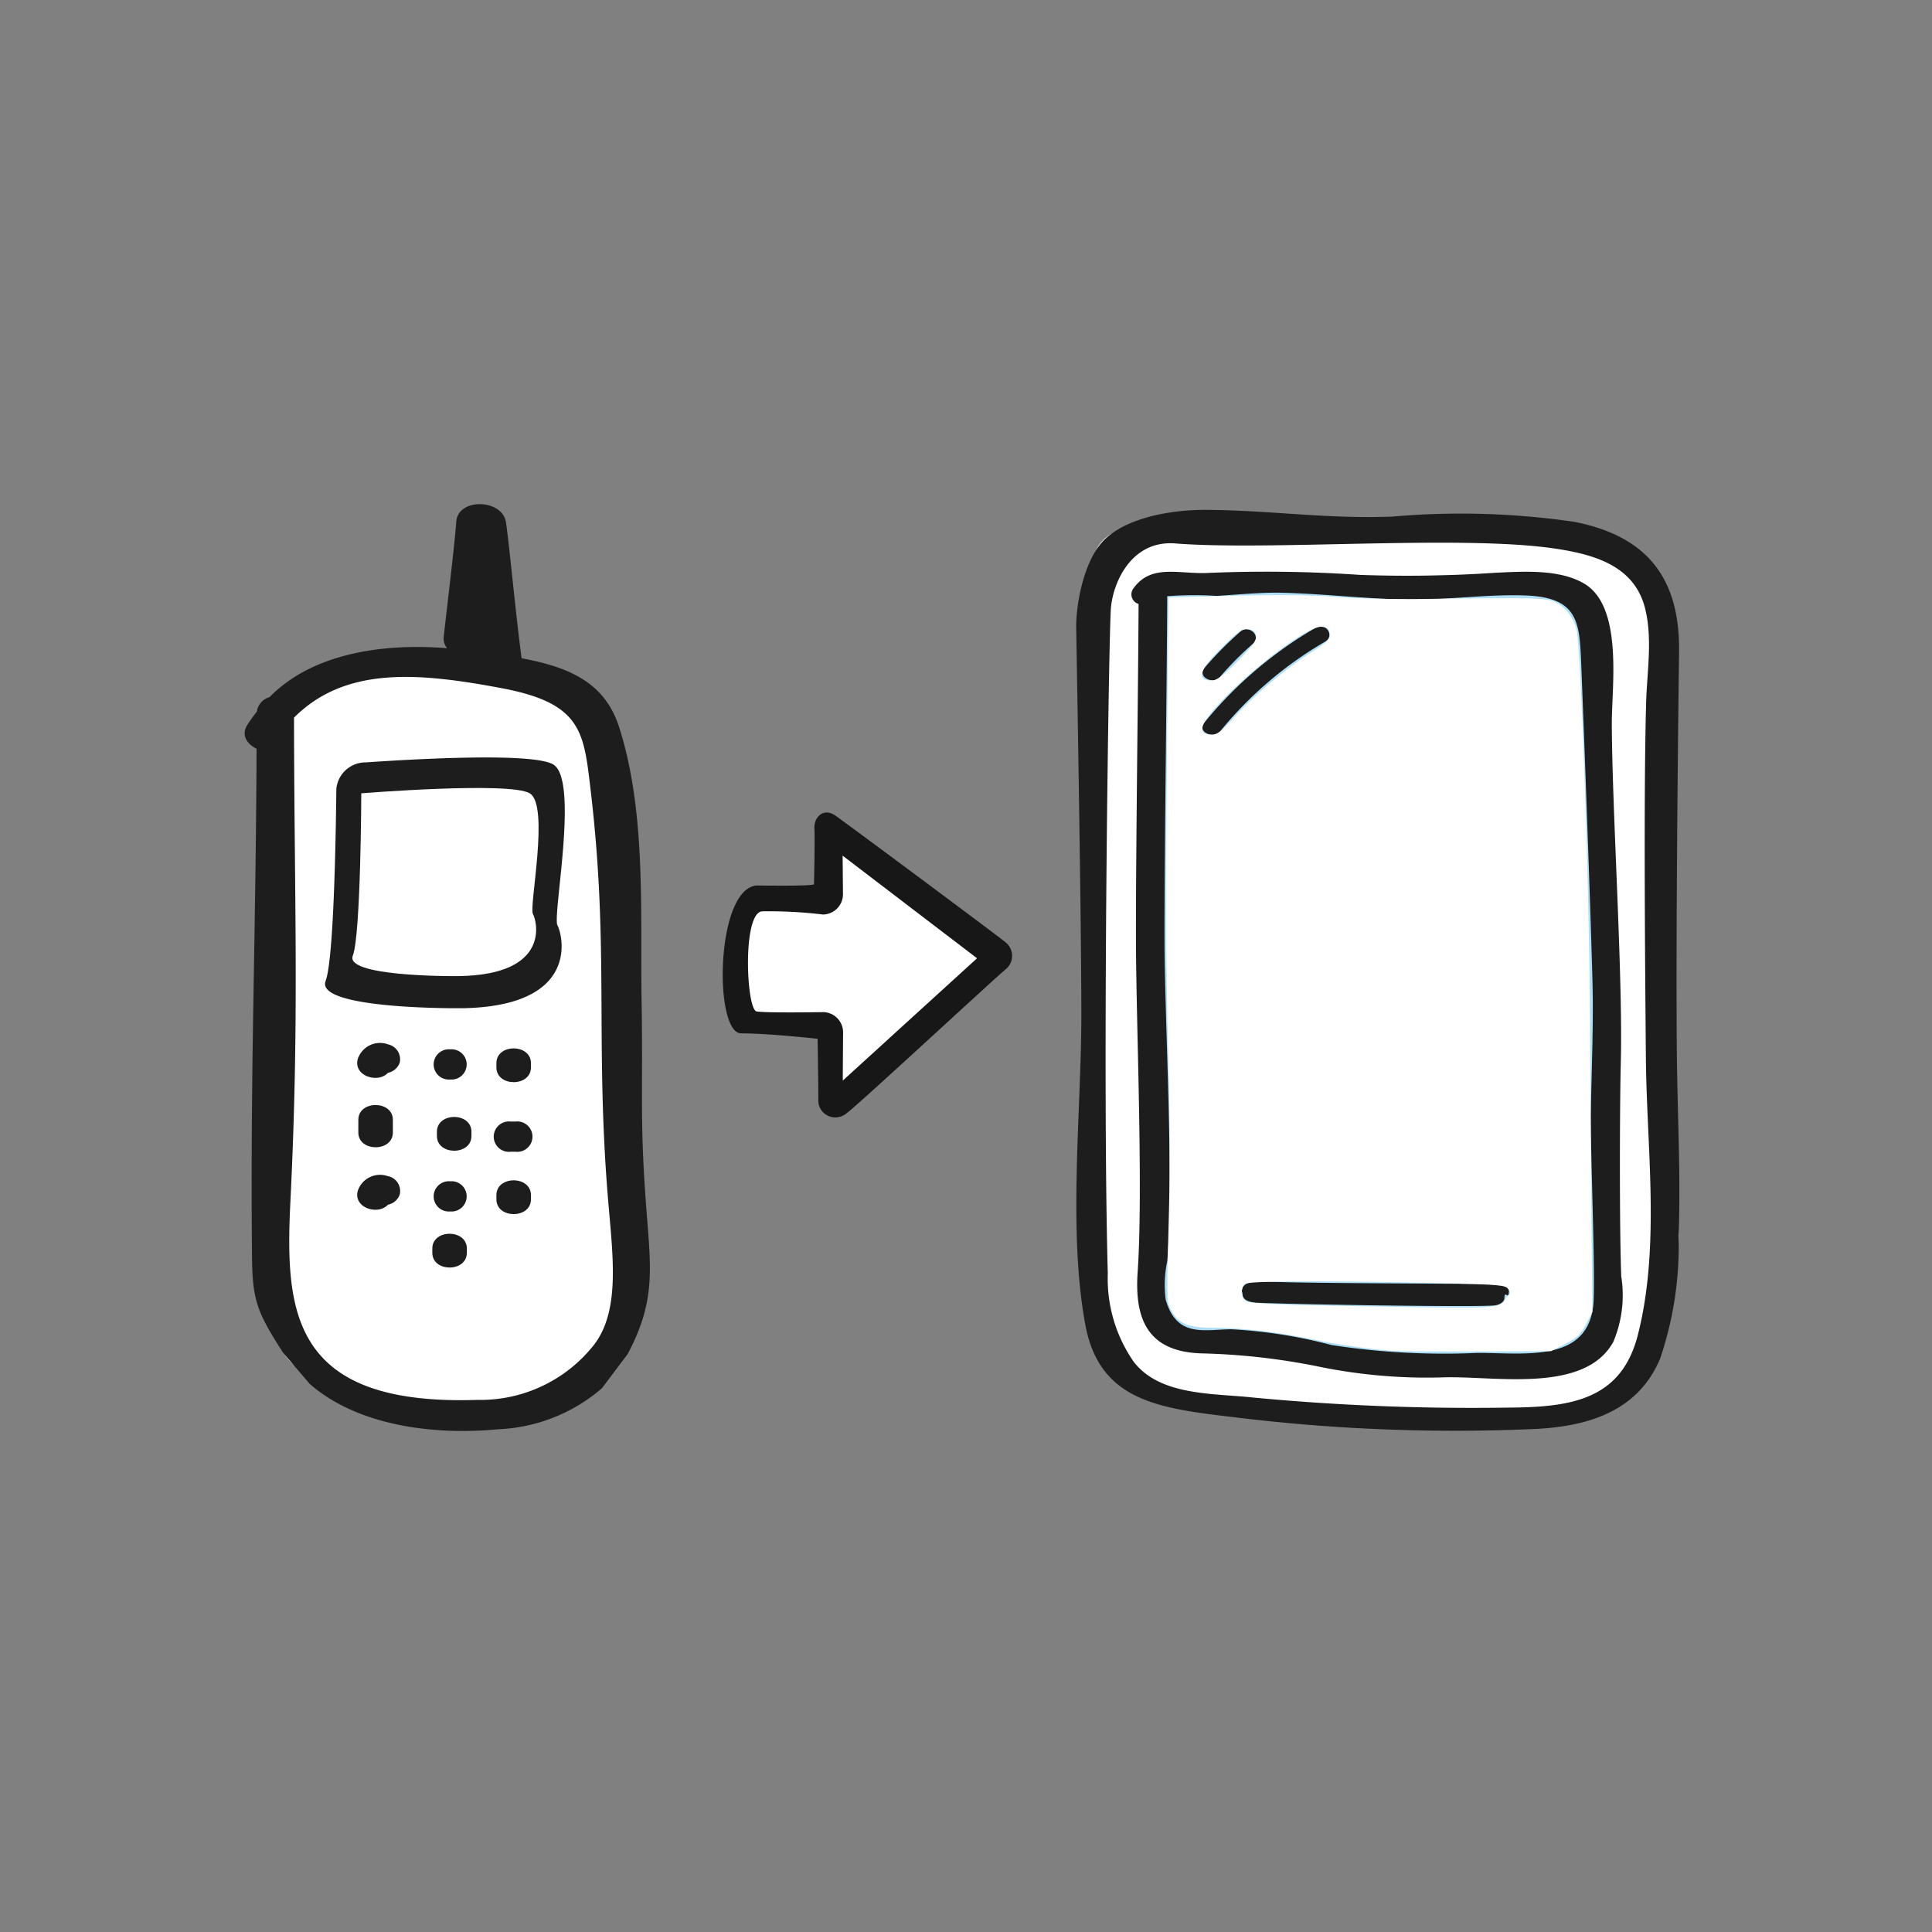<?xml version="1.0" encoding="UTF-8" standalone="no"?>
<svg
   xmlns:dc="http://purl.org/dc/elements/1.1/"
   xmlns:cc="http://creativecommons.org/ns#"
   xmlns:rdf="http://www.w3.org/1999/02/22-rdf-syntax-ns#"
   xmlns:svg="http://www.w3.org/2000/svg"
   xmlns="http://www.w3.org/2000/svg"
   xmlns:sodipodi="http://sodipodi.sourceforge.net/DTD/sodipodi-0.dtd"
   xmlns:inkscape="http://www.inkscape.org/namespaces/inkscape"
   width="110"
   height="110"
   viewBox="0 0 110 110"
   version="1.1"
   id="svg907"
   sodipodi:docname="Legacy-und-Modernisierung-sw.svg"
   inkscape:version="1.0.2 (e86c870879, 2021-01-15)">
  <rect x="0" y="0" width="110" height="110" fill="#808080" stroke="none"/>
  <sodipodi:namedview
     pagecolor="#ffffff"
     bordercolor="#666666"
     borderopacity="1"
     objecttolerance="10"
     gridtolerance="10"
     guidetolerance="10"
     inkscape:pageopacity="0"
     inkscape:pageshadow="2"
     inkscape:window-width="1920"
     inkscape:window-height="1017"
     id="namedview909"
     showgrid="false"
     inkscape:zoom="7.1363636"
     inkscape:cx="55"
     inkscape:cy="55"
     inkscape:window-x="-8"
     inkscape:window-y="-8"
     inkscape:window-maximized="1"
     inkscape:current-layer="svg907" />
  <defs
     id="defs875">
    <clipPath
       id="clip-path">
      <rect
         id="Rechteck_2061"
         data-name="Rechteck 2061"
         width="16.483"
         height="17.362"
         fill="none" />
    </clipPath>
  </defs>
  <rect
     id="Rechteck_2106"
     data-name="Rechteck 2106"
     width="110"
     height="110"
     fill="#ffffff"
     opacity="0"
     x="0"
     y="0" />
  <g
     id="g1018">
    <path
       id="Pfad_337002"
       data-name="Pfad 337002"
       d="m 95.57,70.102 a 49.7,49.7 0 0 0 -0.949,-7.948 c 0.272,-0.191 -0.1,-0.849 -0.018,-1.186 0.825,-3.229 0.167,-11.664 -0.056,-14.9 -0.1,-1.507 -0.149,-7.536 -0.151,-7.852 -0.019,-4.574 1.417,-7.366 -5.647,-8.043 a 76.9,76.9 0 0 0 -11.975,0 c -3.972,0.3 -7.84,-0.238 -11.8,-0.214 -1.949,0.012 -3.16,1.44 -2.409,2.4 -0.01,4.449 -0.652,8.745 -0.611,13.193 0.042,4.537 1,15.244 0.912,19.78 -0.061,2.705 -1.882,11.32 1.577,13.023 3.609,1.778 9.1,1.853 13.171,1.932 4.071,0.079 8.734,0.687 12.76,0 3.19,-0.544 5.339,-7.49 5.2,-10.185"
       fill="#ffffff" />
    <path
       id="Pfad_337008"
       data-name="Pfad 337008"
       d="m 92.128,68.401 a 48.982,48.982 0 0 0 -0.752,-7.04 c 0.215,-0.169 -0.083,-0.752 -0.015,-1.051 0.654,-2.86 0.133,-10.33 -0.045,-13.2 -0.083,-1.335 -0.118,-6.675 -0.119,-6.954 -0.015,-4.051 1.78,-6.667 -3.816,-7.266 a 62.337,62.337 0 0 0 -10.146,0.143 c -3.151,0.265 -6.211,-0.208 -9.351,-0.187 -1.544,0.011 -2.5,1.276 -1.909,2.125 -0.008,3.94 -0.516,7.745 -0.484,11.685 0.033,4.018 0.8,13.5 0.722,17.519 -0.044,2.4 -1.487,10.027 1.252,11.535 2.86,1.575 7.207,1.642 10.436,1.711 3.229,0.069 8.617,0.609 11.807,0 2.528,-0.482 2.533,-6.634 2.421,-9.02"
       fill="#aedef6" />
    <path
       id="Pfad_337003"
       data-name="Pfad 337003"
       d="M 95.473,59.997 C 95.417,53.922 95.519,43.206 95.599,37.134 95.652,33.11 93.967,30.563 89.64,29.712 a 44.606,44.606 0 0 0 -10.354,-0.3 c -3.787,0.146 -6.853,-0.358 -10.62,-0.382 -1.773,-0.012 -4.336,0.361 -5.718,1.635 -1.182,1.089 -1.66,3.544 -1.675,4.959 0,0.3 0.294,16.234 0.294,22.194 0,5.451 -0.773,12.208 0.225,17.6 0.8,4.336 4.156,4.764 8.42,5.266 a 102.856,102.856 0 0 0 17.268,0.672 c 3.105,-0.164 5.811,-1.086 7.036,-3.991 a 19.951,19.951 0 0 0 1.057,-6.984 c 0.128,-3.461 -0.066,-6.924 -0.1,-10.384 m -2.215,15.99 c -0.931,3.664 -3.714,4.135 -7.323,4.155 A 132.184,132.184 0 0 1 71.301,79.565 c -2.3,-0.242 -5.266,-0.1 -6.753,-2.033 A 8.286,8.286 0 0 1 63.073,72.51 c -0.317,-11.663 0.058,-36.38 0.176,-37.869 0.118,-1.489 1.177,-3.893 3.661,-3.7 5.374,0.423 16.168,-0.489 21.514,0.277 2.343,0.335 4.6,0.988 5.227,3.37 0.454,1.733 0.123,3.659 0.073,5.418 -0.147,5.191 -0.06,15.056 -0.014,20.25 0.045,5.116 0.824,10.7 -0.453,15.731"
       fill="#1d1d1d" />
    <path
       id="Pfad_337004"
       data-name="Pfad 337004"
       d="M 92.31,72.724 C 92.202,70.183 92.217,63.024 92.282,60.485 92.408,55.576 91.782,46.072 91.77,41.174 91.764,39.1 92.43,34.541 90.194,33.226 88.778,32.394 86.73,32.537 85.143,32.611 a 74.921,74.921 0 0 1 -7.725,0.12 78.222,78.222 0 0 0 -8.63,-0.111 c -1.641,0.086 -3.234,-0.541 -4.251,0.876 a 0.564,0.564 0 0 0 0.289,0.889 c -0.022,4.9 -0.163,14.448 -0.148,19.35 0.015,4.695 0.416,14 0.095,18.687 -0.179,2.61 0.516,4.527 3.6,4.633 a 37.92,37.92 0 0 1 6.569,0.725 30.633,30.633 0 0 0 7.264,0.641 c 2.858,-0.092 8.006,0.949 9.647,-2.016 a 6.845,6.845 0 0 0 0.463,-3.68 m -1.577,1.274 c -0.158,3.626 -3.824,3.031 -6.587,3.029 a 42.172,42.172 0 0 1 -8.327,-0.445 28.449,28.449 0 0 0 -5.71,-0.9 c -1.579,0.012 -3.11,0.5 -3.746,-1.685 a 6.51,6.51 0 0 1 0.089,-2.193 c 0.385,-4.454 -0.14,-13.6 -0.154,-18.071 -0.016,-5.048 0.137,-14.741 0.152,-19.789 a 20.45,20.45 0 0 1 2.809,-0.017 c 1.275,-0.074 2.524,-0.211 3.8,-0.178 2.551,0.066 5.066,0.4 7.627,0.384 2.056,-0.013 4.131,-0.308 6.183,-0.23 2.911,0.111 3.053,1.454 3.146,3.731 0.183,4.506 0.523,13.659 0.646,18.167 0.069,2.519 -0.051,5.028 -0.091,7.546 -0.032,2 0.246,8.659 0.159,10.649"
       fill="#1d1d1d" />
    <path
       id="Pfad_337005"
       data-name="Pfad 337005"
       d="m 85.133,73.113 c -1.138,-0.031 -11.9,-0.04 -13.024,-0.155 a 1.389,1.389 0 0 0 -0.354,0.009 c -0.423,-0.04 -0.949,0.092 -1.02,0.4 -0.118,0.51 -0.03,-0.132 0.02,0.38 0.025,0.266 0.376,0.4 0.778,0.422 1.329,0.081 12.207,0.271 13.549,0.158 0.312,-0.026 0.565,-0.222 0.571,-0.406 0.018,-0.523 0.217,0.138 0.259,-0.384 0.021,-0.256 -0.413,-0.412 -0.778,-0.422"
       fill="#1d1d1d" />
    <path
       id="Pfad_337025"
       data-name="Pfad 337025"
       d="m 70.604,35.977 a 20.514,20.514 0 0 0 -2.049,2.078 c -0.378,0.527 0.58,0.947 0.926,0.465 a 18.833,18.833 0 0 1 1.881,-1.891 c 0.463,-0.483 -0.337,-1.09 -0.758,-0.651"
       fill="#1d1d1d" />
    <path
       id="Pfad_337026"
       data-name="Pfad 337026"
       d="m 74.907,35.741 a 23.23,23.23 0 0 0 -6.356,5.426 c -0.4,0.512 0.563,0.933 0.926,0.465 a 21.884,21.884 0 0 1 5.971,-5.1 c 0.584,-0.358 0,-1.126 -0.541,-0.8"
       fill="#1d1d1d" />
    <g
       id="Gruppe_36169"
       data-name="Gruppe 36169"
       transform="translate(41.146,46.263)">
      <g
         id="Gruppe_36165"
         data-name="Gruppe 36165"
         clip-path="url(#clip-path)">
        <path
           id="Pfad_337057"
           data-name="Pfad 337057"
           d="M 1.931,4.152 C 5.258,4.2 5.2,4.085 5.2,4.085 c 0,0 0.059,-2.541 0.023,-3.177 -0.036,-0.636 0.51,-1.208 1.194,-0.734 0.684,0.474 9.31,6.89 9.7,7.222 a 0.984,0.984 0 0 1 0.127,1.4 1.222,1.222 0 0 1 -0.088,0.09 c -0.508,0.4 -8.447,7.765 -9.089,8.225 A 0.985,0.985 0 0 1 5.7,17.049 0.946,0.946 0 0 1 5.447,16.396 c 0,-0.933 -0.041,-3.514 -0.041,-3.514 0,0 -2.786,-0.31 -4.352,-0.31 -1.566,0 -1.468,-8.227 0.881,-8.42"
           fill="#161716" />
        <path
           id="Pfad_337058"
           data-name="Pfad 337058"
           d="m 7.719,4.049 0.02,2.186 A 1.153,1.153 0 0 1 6.595,7.4 v 0 A 25.716,25.716 0 0 0 3.144,7.219 c -1.152,0.067 -0.907,5.606 -0.321,5.7 0.586,0.094 3.778,0.039 3.778,0.039 a 1.153,1.153 0 0 1 1.145,1.16 v 0 l -0.019,2.739 7.646,-6.965 z"
           transform="translate(-0.89,-1.595)"
           fill="#ffffff" />
      </g>
    </g>
    <path
       id="Pfad_337009"
       data-name="Pfad 337009"
       d="m 34.95,52.931 c -0.176,-2.66 -0.746,-4.6 -0.7,-7.256 0.034,-1.86 1.2,-4.028 -0.268,-5.573 A 9.576,9.576 0 0 0 27.805,37.63 3.026,3.026 0 0 0 26.14,36.945 c -0.479,0.018 -1.611,-0.039 -2.058,0 -0.6,0.017 -1.017,0.024 -1.616,0 a 2.552,2.552 0 0 0 -1.869,0.685 c -0.1,0.034 -0.87,0.053 -0.969,0.089 -0.55,-0.126 -0.611,0.683 -1.217,0.9 -2.639,0.961 -3.341,4.339 -3.315,6.478 a 1.622,1.622 0 0 0 0.442,1.128 c -0.221,1.721 -0.091,3.5 -0.147,5.208 -0.1,2.985 -0.078,5.983 -0.334,8.96 -0.417,4.839 -0.944,8.141 0,12.947 0.79,4.011 0.869,4.743 6.114,6.459 a 14.452,14.452 0 0 0 6.134,0.322 c 2.085,-0.227 5.02,-0.191 6.675,-1.478 1.819,-1.415 1.519,-3.657 1.628,-5.528 a 44.573,44.573 0 0 0 0.378,-5.257 C 35.848,61.853 35.342,59.636 34.945,53.652"
       fill="#ffffff" />
    <path
       id="Pfad_337010"
       data-name="Pfad 337010"
       d="m 26.316,57.402 c -0.88,0.014 -8.365,0 -7.777,-1.55 0.458,-1.205 0.58,-7.978 0.611,-10.938 a 1.67,1.67 0 0 1 1.676,-1.507 c 3.107,-0.213 9.571,-0.562 10.682,0.124 1.471,0.909 -0.063,8.617 0.231,9.152 0.294,0.535 1.345,4.613 -5.424,4.721"
       fill="#1d1d1d" />
    <path
       id="Pfad_337011"
       data-name="Pfad 337011"
       d="m 26.128,55.576 c -0.683,0.01 -6.5,0 -6.041,-1.163 0.459,-1.163 0.483,-9.245 0.483,-9.245 0,0 8.449,-0.682 9.592,0 1.143,0.682 -0.05,6.465 0.179,6.866 0.229,0.401 1.045,3.461 -4.213,3.541"
       fill="#aedef6"
       style="fill:#ffffff;fill-opacity:1" />
    <path
       id="Pfad_337012"
       data-name="Pfad 337012"
       d="m 35.743,77.085 c 1.573,-2.99 1.33,-4.75 1.064,-8.178 -0.4,-5.16 -0.187,-6.7 -0.277,-11.869 -0.087,-5 0.284,-10.723 -1.269,-15.607 -0.8,-2.517 -2.738,-3.427 -5.565,-3.953 -0.388,-2.987 -0.709,-6.594 -0.892,-7.754 -0.208,-1.32 -2.746,-1.4 -2.83,0 -0.078,1.3 -0.716,6.4 -0.716,6.638 a 0.836,0.836 0 0 0 0.2,0.544 c -3.876,-0.312 -7.776,0.384 -10.111,2.787 a 0.989,0.989 0 0 0 -0.721,0.819 c -0.18,0.231 -0.356,0.474 -0.526,0.729 -0.394,0.6 -0.048,1.119 0.507,1.389 -0.038,10.8 -0.357,18 -0.261,28.794 0.022,2.615 0.261,3.235 1.771,5.595 l 1.513,1.771 c 2.683,2.352 6.975,2.948 10.741,2.586 a 9.64,9.64 0 0 0 5.9,-2.335 z M 16.54,68.293 c 0.509,-10.357 0.211,-17.07 0.2,-27.434 2.928,-2.93 7.066,-2.574 11.841,-1.673 4.577,0.865 4.658,2.5 5.055,5.867 1.047,8.9 0.251,14.121 0.966,23.014 0.264,3.283 0.761,6.476 -0.773,8.489 a 8.233,8.233 0 0 1 -6.645,3.148 C 16.471,80.059 16.23,74.568 16.54,68.293"
       fill="#1d1d1d" />
    <path
       id="Pfad_337013"
       data-name="Pfad 337013"
       d="m 22.07,59.453 a 1.334,1.334 0 0 0 -1.7,0.84 c -0.264,0.977 1.163,1.406 1.718,0.789 a 0.9,0.9 0 0 0 0.667,-0.569 0.866,0.866 0 0 0 -0.687,-1.056"
       fill="#1d1d1d" />
    <path
       id="Pfad_337014"
       data-name="Pfad 337014"
       d="m 25.631,59.745 a 0.862,0.862 0 1 0 0,1.717 0.862,0.862 0 1 0 0,-1.717"
       fill="#1d1d1d" />
    <path
       id="Pfad_337015"
       data-name="Pfad 337015"
       d="m 28.263,60.532 v 0.241 c 0,1.12 1.966,1.122 1.966,0 v -0.241 c 0,-1.12 -1.966,-1.122 -1.966,0"
       fill="#1d1d1d" />
    <path
       id="Pfad_337016"
       data-name="Pfad 337016"
       d="m 20.402,63.757 v 0.723 c 0,1.12 1.966,1.122 1.966,0 v -0.723 c 0,-1.12 -1.966,-1.122 -1.966,0"
       fill="#1d1d1d" />
    <path
       id="Pfad_337017"
       data-name="Pfad 337017"
       d="m 24.876,64.436 v 0.241 c 0,1.12 1.966,1.122 1.966,0 v -0.241 c 0,-1.12 -1.966,-1.122 -1.966,0"
       fill="#1d1d1d" />
    <path
       id="Pfad_337018"
       data-name="Pfad 337018"
       d="m 29.337,63.857 h -0.246 a 0.866,0.866 0 1 0 0,1.717 h 0.246 a 0.866,0.866 0 1 0 0,-1.717"
       fill="#1d1d1d" />
    <path
       id="Pfad_337019"
       data-name="Pfad 337019"
       d="m 22.07,66.962 a 1.334,1.334 0 0 0 -1.7,0.84 c -0.264,0.977 1.163,1.406 1.718,0.789 a 0.9,0.9 0 0 0 0.67,-0.574 0.866,0.866 0 0 0 -0.687,-1.056"
       fill="#1d1d1d" />
    <path
       id="Pfad_337020"
       data-name="Pfad 337020"
       d="m 25.631,67.258 a 0.862,0.862 0 1 0 0,1.717 0.862,0.862 0 1 0 0,-1.717"
       fill="#1d1d1d" />
    <path
       id="Pfad_337021"
       data-name="Pfad 337021"
       d="m 28.263,68.044 v 0.241 c 0,1.12 1.966,1.122 1.966,0 v -0.241 c 0,-1.12 -1.966,-1.122 -1.966,0"
       fill="#1d1d1d" />
    <path
       id="Pfad_337022"
       data-name="Pfad 337022"
       d="m 24.614,71.086 v 0.241 c 0,1.12 1.966,1.122 1.966,0 v -0.241 c 0,-1.12 -1.966,-1.122 -1.966,0"
       fill="#1d1d1d" />
    <path
       style="fill:#ffffff;stroke:none;stroke-width:0.14px;stroke-linecap:butt;stroke-linejoin:miter;stroke-opacity:1;fill-opacity:1"
       d="m 79.242,76.91 c -1.435,-0.117 -3.107,-0.362 -4.624,-0.677 -1.978,-0.411 -3.937,-0.634 -5.565,-0.635 -1.414,-5.6e-4 -1.964,-0.235 -2.372,-1.009 -0.27,-0.512 -0.265,-0.277 -0.117,-5.97 0.058,-2.251 0.031,-6.117 -0.066,-9.389 -0.111,-3.74 -0.132,-8.78 -0.065,-15.387 l 0.101,-9.826 3.797,-0.098 c 2.531,-0.065 4.428,-0.043 5.689,0.066 1.04,0.09 3.216,0.144 4.834,0.121 6.35,-0.092 7.252,-0.07 7.73,0.189 0.576,0.314 0.992,0.853 1.171,1.519 0.255,0.945 0.732,14.564 0.77,21.989 0.02,3.892 0.06,9.285 0.087,11.984 l 0.05,4.907 -0.358,0.698 c -0.296,0.576 -0.502,0.771 -1.181,1.118 l -0.822,0.421 -4.214,0.016 c -2.318,0.009 -4.498,-0.007 -4.845,-0.036 z m 5.668,-2.523 c 0.419,-0.057 0.693,-0.173 0.745,-0.315 0.045,-0.123 0.15,-0.27 0.233,-0.326 0.107,-0.072 0.105,-0.174 -0.005,-0.35 -0.14,-0.224 -0.509,-0.258 -3.713,-0.335 -6.583,-0.158 -11.124,-0.14 -11.307,0.043 -0.238,0.238 -0.209,0.745 0.055,0.963 0.17,0.141 1.342,0.206 4.939,0.273 7.434,0.138 8.349,0.143 9.053,0.046 z M 70.284,40.825 c 1.084,-1.22 2.913,-2.76 4.379,-3.689 0.942,-0.596 1.084,-0.738 1.048,-1.047 -0.032,-0.277 -0.132,-0.367 -0.448,-0.403 -0.773,-0.088 -4.196,2.507 -6.028,4.571 -0.976,1.099 -1.042,1.571 -0.219,1.571 0.291,0 0.58,-0.229 1.268,-1.003 z m 0.181,-3.181 c 0.853,-0.858 1.085,-1.175 1.048,-1.436 -0.036,-0.251 -0.149,-0.346 -0.453,-0.381 -0.346,-0.039 -0.569,0.116 -1.506,1.048 -1.294,1.287 -1.466,1.871 -0.548,1.871 0.27,0 0.652,-0.288 1.46,-1.101 z"
       id="path976" />
  </g>
</svg>
